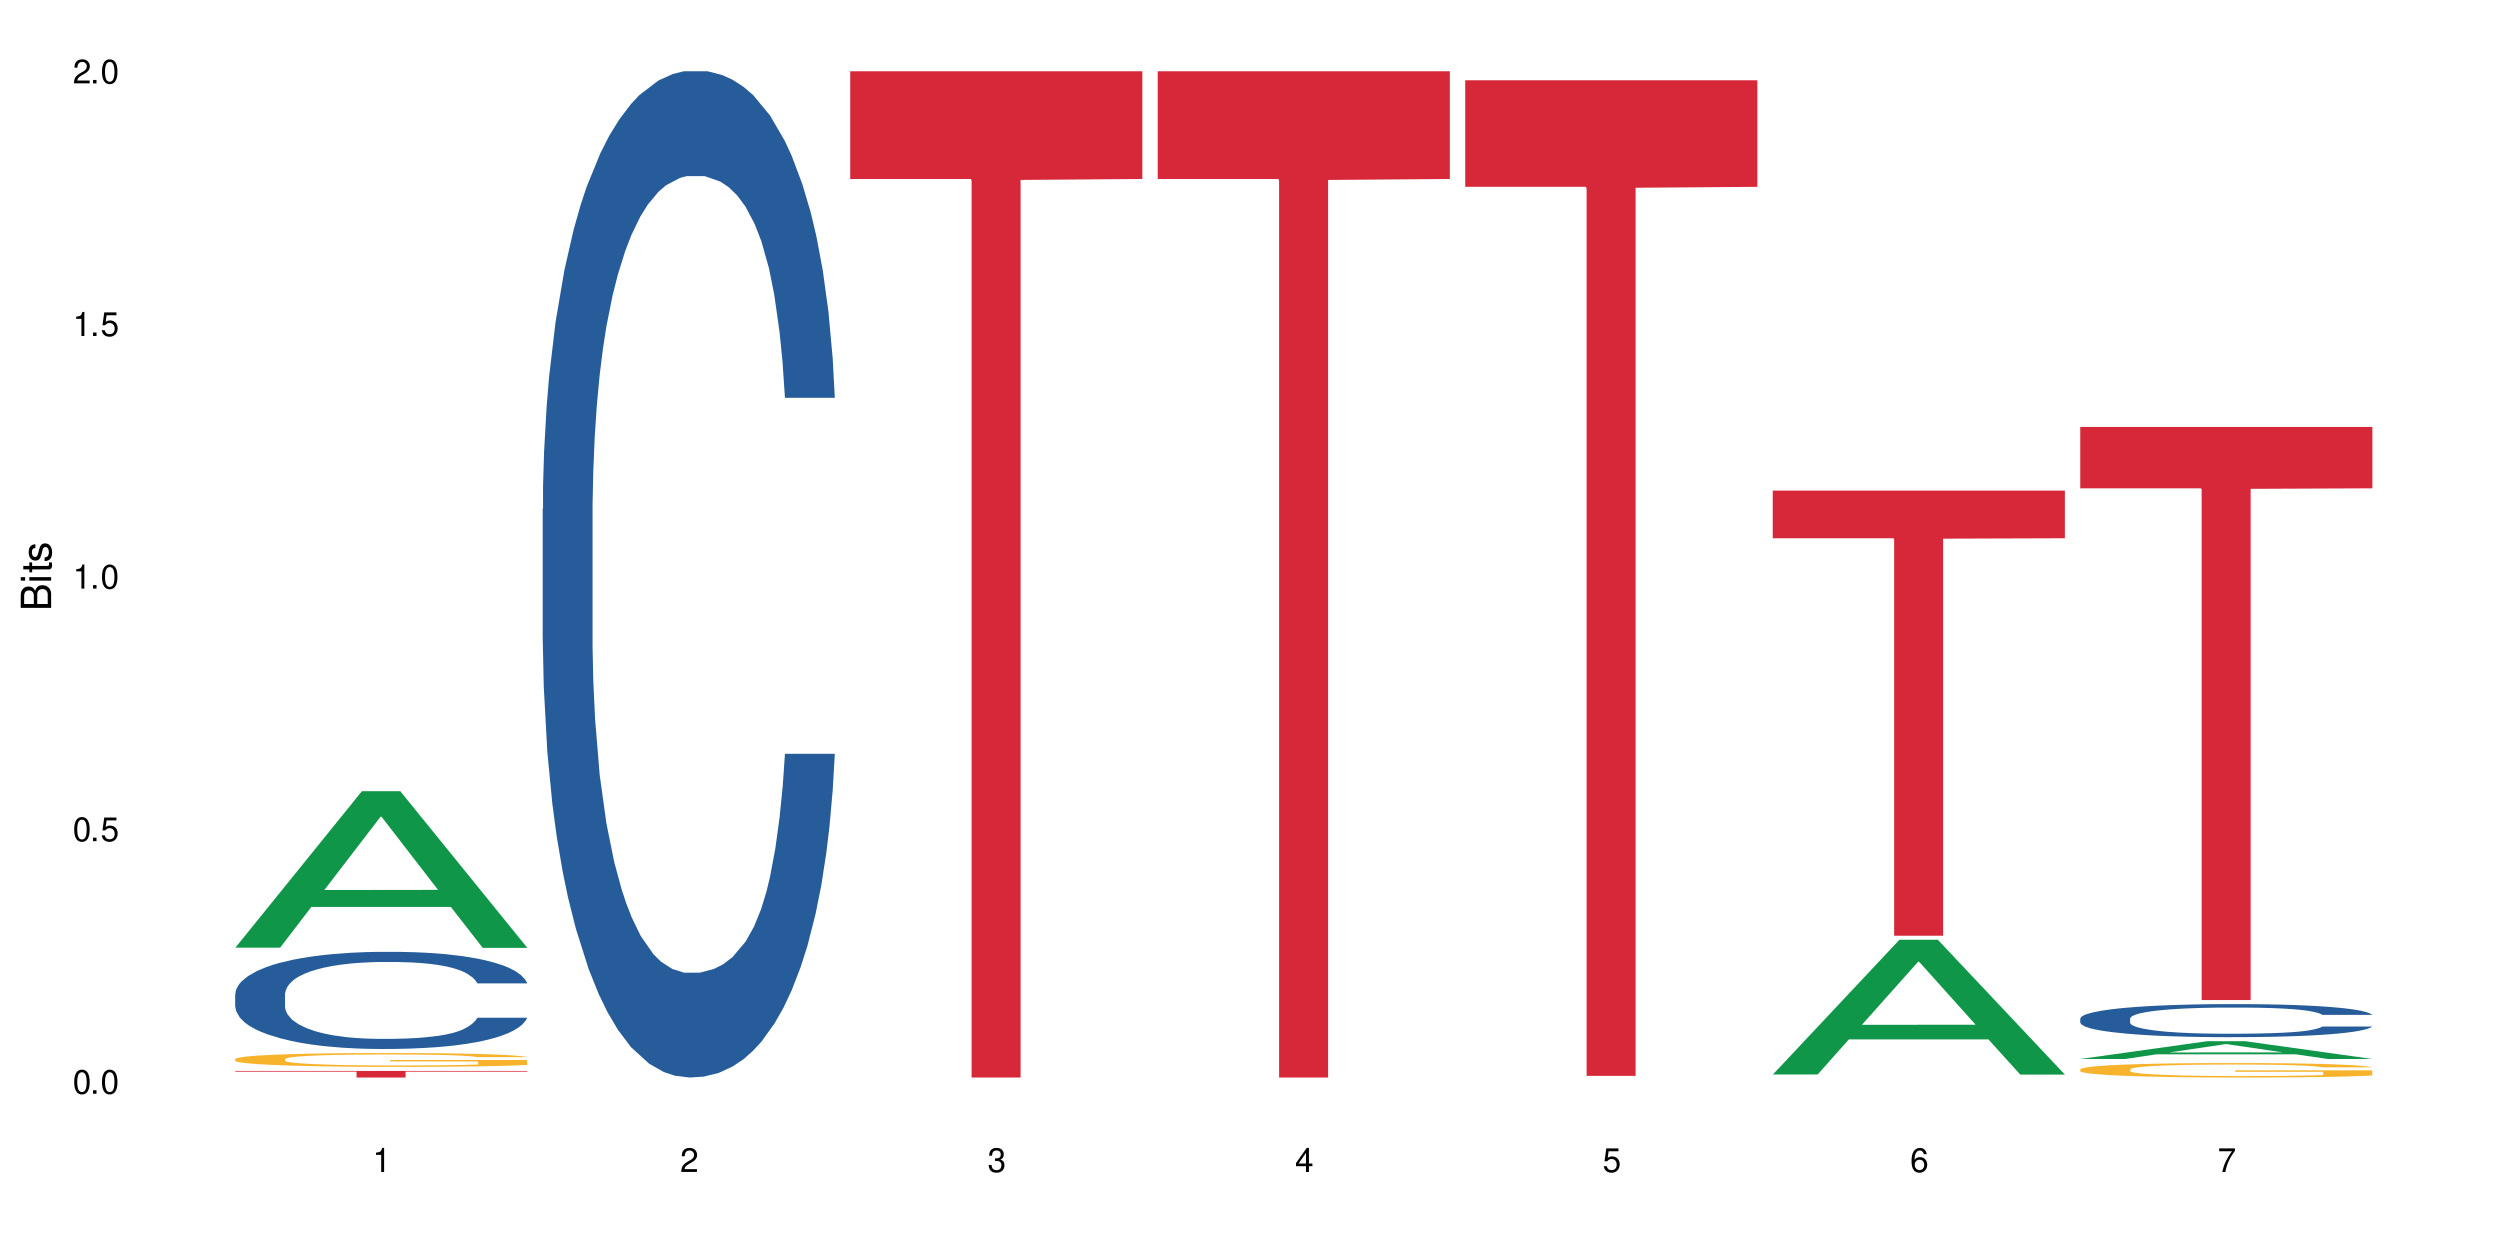 <?xml version="1.0" encoding="UTF-8"?>
<svg xmlns="http://www.w3.org/2000/svg" xmlns:xlink="http://www.w3.org/1999/xlink" width="720" height="360" viewBox="0 0 720 360">
<defs>
<g>
<g id="glyph-0-0">
</g>
<g id="glyph-0-1">
<path d="M 2.641 -6.938 C 2 -6.938 1.422 -6.656 1.078 -6.172 C 0.641 -5.562 0.406 -4.641 0.406 -3.359 C 0.406 -1.016 1.188 0.219 2.641 0.219 C 4.078 0.219 4.859 -1.016 4.859 -3.297 C 4.859 -4.641 4.656 -5.547 4.203 -6.172 C 3.844 -6.656 3.281 -6.938 2.641 -6.938 Z M 2.641 -6.188 C 3.547 -6.188 4 -5.25 4 -3.375 C 4 -1.406 3.562 -0.484 2.625 -0.484 C 1.734 -0.484 1.281 -1.438 1.281 -3.344 C 1.281 -5.25 1.734 -6.188 2.641 -6.188 Z M 2.641 -6.188 "/>
</g>
<g id="glyph-0-2">
<path d="M 1.828 -1 L 0.828 -1 L 0.828 0 L 1.828 0 Z M 1.828 -1 "/>
</g>
<g id="glyph-0-3">
<path d="M 4.562 -6.797 L 1.062 -6.797 L 0.547 -3.094 L 1.328 -3.094 C 1.719 -3.562 2.047 -3.734 2.578 -3.734 C 3.484 -3.734 4.062 -3.109 4.062 -2.094 C 4.062 -1.125 3.484 -0.531 2.578 -0.531 C 1.828 -0.531 1.375 -0.906 1.188 -1.672 L 0.328 -1.672 C 0.453 -1.109 0.547 -0.844 0.75 -0.594 C 1.125 -0.078 1.828 0.219 2.594 0.219 C 3.969 0.219 4.922 -0.781 4.922 -2.219 C 4.922 -3.562 4.031 -4.484 2.719 -4.484 C 2.25 -4.484 1.859 -4.359 1.469 -4.062 L 1.734 -5.969 L 4.562 -5.969 Z M 4.562 -6.797 "/>
</g>
<g id="glyph-0-4">
<path d="M 2.484 -4.938 L 2.484 0 L 3.328 0 L 3.328 -6.938 L 2.766 -6.938 C 2.469 -5.875 2.281 -5.734 0.984 -5.562 L 0.984 -4.938 Z M 2.484 -4.938 "/>
</g>
<g id="glyph-0-5">
<path d="M 4.859 -0.828 L 1.281 -0.828 C 1.359 -1.406 1.672 -1.781 2.5 -2.281 L 3.469 -2.828 C 4.406 -3.344 4.906 -4.062 4.906 -4.906 C 4.906 -5.484 4.672 -6.031 4.266 -6.406 C 3.859 -6.766 3.375 -6.938 2.719 -6.938 C 1.859 -6.938 1.219 -6.625 0.844 -6.031 C 0.609 -5.672 0.5 -5.234 0.484 -4.531 L 1.328 -4.531 C 1.359 -5.016 1.406 -5.281 1.531 -5.516 C 1.75 -5.938 2.188 -6.203 2.703 -6.203 C 3.469 -6.203 4.031 -5.641 4.031 -4.891 C 4.031 -4.344 3.719 -3.859 3.125 -3.516 L 2.234 -3 C 0.812 -2.172 0.406 -1.531 0.328 -0.016 L 4.859 -0.016 Z M 4.859 -0.828 "/>
</g>
<g id="glyph-0-6">
<path d="M 2.125 -3.188 L 2.578 -3.188 C 3.5 -3.188 3.984 -2.766 3.984 -1.922 C 3.984 -1.062 3.469 -0.531 2.594 -0.531 C 1.656 -0.531 1.203 -1 1.156 -2.016 L 0.312 -2.016 C 0.344 -1.453 0.438 -1.094 0.609 -0.781 C 0.953 -0.109 1.625 0.219 2.547 0.219 C 3.953 0.219 4.859 -0.625 4.859 -1.938 C 4.859 -2.828 4.516 -3.297 3.703 -3.594 C 4.344 -3.844 4.656 -4.328 4.656 -5.031 C 4.656 -6.219 3.875 -6.938 2.578 -6.938 C 1.203 -6.938 0.484 -6.172 0.453 -4.703 L 1.297 -4.703 C 1.312 -5.125 1.344 -5.359 1.453 -5.578 C 1.641 -5.969 2.062 -6.203 2.594 -6.203 C 3.344 -6.203 3.797 -5.75 3.797 -5 C 3.797 -4.516 3.609 -4.219 3.25 -4.047 C 3.016 -3.953 2.703 -3.922 2.125 -3.906 Z M 2.125 -3.188 "/>
</g>
<g id="glyph-0-7">
<path d="M 3.141 -1.672 L 3.141 0 L 3.984 0 L 3.984 -1.672 L 4.984 -1.672 L 4.984 -2.438 L 3.984 -2.438 L 3.984 -6.938 L 3.359 -6.938 L 0.266 -2.578 L 0.266 -1.672 Z M 3.141 -2.438 L 1 -2.438 L 3.141 -5.5 Z M 3.141 -2.438 "/>
</g>
<g id="glyph-0-8">
<path d="M 4.781 -5.125 C 4.609 -6.266 3.891 -6.938 2.844 -6.938 C 2.094 -6.938 1.422 -6.578 1.031 -5.953 C 0.594 -5.266 0.406 -4.422 0.406 -3.172 C 0.406 -2 0.578 -1.25 0.984 -0.641 C 1.359 -0.078 1.953 0.219 2.703 0.219 C 3.984 0.219 4.922 -0.75 4.922 -2.094 C 4.922 -3.375 4.062 -4.281 2.844 -4.281 C 2.172 -4.281 1.641 -4.031 1.281 -3.516 C 1.281 -5.234 1.828 -6.188 2.797 -6.188 C 3.391 -6.188 3.797 -5.797 3.938 -5.125 Z M 2.734 -3.531 C 3.547 -3.531 4.062 -2.953 4.062 -2.031 C 4.062 -1.156 3.484 -0.531 2.703 -0.531 C 1.922 -0.531 1.328 -1.188 1.328 -2.078 C 1.328 -2.938 1.906 -3.531 2.734 -3.531 Z M 2.734 -3.531 "/>
</g>
<g id="glyph-0-9">
<path d="M 4.984 -6.797 L 0.438 -6.797 L 0.438 -5.969 L 4.109 -5.969 C 2.5 -3.656 1.828 -2.234 1.328 0 L 2.219 0 C 2.594 -2.172 3.453 -4.047 4.984 -6.094 Z M 4.984 -6.797 "/>
</g>
<g id="glyph-1-0">
</g>
<g id="glyph-1-1">
<path d="M 0 -0.953 L 0 -4.891 C 0 -5.719 -0.234 -6.344 -0.734 -6.797 C -1.188 -7.234 -1.812 -7.469 -2.5 -7.469 C -3.547 -7.469 -4.188 -7 -4.625 -5.875 C -4.984 -6.688 -5.625 -7.094 -6.531 -7.094 C -7.172 -7.094 -7.734 -6.859 -8.141 -6.391 C -8.562 -5.922 -8.75 -5.344 -8.75 -4.5 L -8.75 -0.953 Z M -4.984 -2.062 L -7.766 -2.062 L -7.766 -4.219 C -7.766 -4.844 -7.688 -5.203 -7.453 -5.5 C -7.219 -5.812 -6.859 -5.969 -6.375 -5.969 C -5.891 -5.969 -5.531 -5.812 -5.297 -5.5 C -5.062 -5.203 -4.984 -4.844 -4.984 -4.219 Z M -0.984 -2.062 L -4 -2.062 L -4 -4.781 C -4 -5.766 -3.438 -6.359 -2.484 -6.359 C -1.547 -6.359 -0.984 -5.766 -0.984 -4.781 Z M -0.984 -2.062 "/>
</g>
<g id="glyph-1-2">
<path d="M -6.281 -1.797 L -6.281 -0.797 L 0 -0.797 L 0 -1.797 Z M -8.75 -1.797 L -8.75 -0.797 L -7.484 -0.797 L -7.484 -1.797 Z M -8.75 -1.797 "/>
</g>
<g id="glyph-1-3">
<path d="M -6.281 -3.047 L -6.281 -2.016 L -8.016 -2.016 L -8.016 -1.016 L -6.281 -1.016 L -6.281 -0.172 L -5.469 -0.172 L -5.469 -1.016 L -0.719 -1.016 C -0.078 -1.016 0.281 -1.453 0.281 -2.234 C 0.281 -2.5 0.25 -2.719 0.188 -3.047 L -0.641 -3.047 C -0.609 -2.906 -0.594 -2.766 -0.594 -2.562 C -0.594 -2.141 -0.719 -2.016 -1.156 -2.016 L -5.469 -2.016 L -5.469 -3.047 Z M -6.281 -3.047 "/>
</g>
<g id="glyph-1-4">
<path d="M -4.531 -5.25 C -5.766 -5.25 -6.469 -4.422 -6.469 -2.969 C -6.469 -1.516 -5.719 -0.562 -4.547 -0.562 C -3.562 -0.562 -3.094 -1.062 -2.734 -2.562 L -2.516 -3.484 C -2.344 -4.188 -2.094 -4.469 -1.641 -4.469 C -1.047 -4.469 -0.641 -3.875 -0.641 -3 C -0.641 -2.453 -0.797 -2 -1.062 -1.75 C -1.25 -1.594 -1.422 -1.531 -1.875 -1.469 L -1.875 -0.406 C -0.422 -0.453 0.281 -1.266 0.281 -2.922 C 0.281 -4.5 -0.5 -5.516 -1.719 -5.516 C -2.656 -5.516 -3.172 -4.984 -3.469 -3.734 L -3.703 -2.766 C -3.891 -1.953 -4.156 -1.609 -4.594 -1.609 C -5.188 -1.609 -5.547 -2.125 -5.547 -2.938 C -5.547 -3.75 -5.203 -4.172 -4.531 -4.203 Z M -4.531 -5.25 "/>
</g>
</g>
</defs>
<rect x="-72" y="-36" width="864" height="432" fill="rgb(100%, 100%, 100%)" fill-opacity="1"/>
<path fill-rule="nonzero" fill="rgb(6.275%, 58.824%, 28.235%)" fill-opacity="1" d="M 67.73 272.934 L 67.82 272.891 L 104.227 227.863 L 115.281 227.863 L 151.867 272.977 L 139.012 272.977 L 129.844 261.199 L 89.664 261.199 L 80.676 272.934 L 67.73 272.934 L 93.527 256.328 L 126.156 256.285 L 109.887 235.234 L 109.707 235.191 L 109.527 235.316 L 93.438 256.285 L 93.527 256.328 Z M 67.73 272.934 "/>
<path fill-rule="nonzero" fill="rgb(14.51%, 36.078%, 60%)" fill-opacity="1" d="M 67.73 286.309 L 67.832 286.285 L 67.832 285.668 L 68.141 284.699 L 68.859 283.473 L 69.578 282.629 L 71.426 281.121 L 73.988 279.66 L 76.656 278.539 L 78.605 277.871 L 80.352 277.359 L 84.352 276.414 L 86.918 275.93 L 89.688 275.496 L 93.074 275.059 L 95.535 274.805 L 101.078 274.395 L 105.18 274.215 L 108.363 274.141 L 115.238 274.141 L 119.34 274.242 L 122.316 274.371 L 125.598 274.574 L 128.371 274.805 L 133.191 275.367 L 137.5 276.082 L 139.449 276.492 L 142.527 277.285 L 144.891 278.051 L 146.531 278.715 L 148.379 279.66 L 150.02 280.812 L 151.25 282.117 L 151.867 283.215 L 137.5 283.215 L 136.785 282.191 L 135.961 281.402 L 134.422 280.352 L 132.883 279.609 L 130.73 278.871 L 128.781 278.383 L 126.113 277.898 L 123.754 277.59 L 121.289 277.359 L 118.93 277.207 L 114.414 277.055 L 109.184 277.055 L 107.234 277.105 L 103.23 277.309 L 101.078 277.488 L 98 277.848 L 95.844 278.18 L 93.281 278.691 L 91.535 279.125 L 89.379 279.789 L 87.84 280.379 L 86.098 281.223 L 85.07 281.859 L 84.148 282.578 L 83.328 283.422 L 82.711 284.316 L 82.301 285.262 L 82.094 286.18 L 82.094 290.145 L 82.301 291.062 L 82.812 292.137 L 84.148 293.699 L 86.098 295.051 L 88.355 296.125 L 90.508 296.895 L 91.742 297.25 L 93.383 297.66 L 95.945 298.172 L 99.641 298.684 L 101.797 298.887 L 105.078 299.09 L 108.465 299.195 L 112.98 299.195 L 116.98 299.09 L 119.648 298.965 L 122.418 298.758 L 126.215 298.324 L 128.574 297.914 L 130.629 297.43 L 132.168 296.945 L 133.191 296.535 L 134.73 295.742 L 135.961 294.875 L 136.887 293.98 L 137.5 293.109 L 151.867 293.109 L 151.25 294.133 L 150.328 295.129 L 149.402 295.871 L 147.969 296.766 L 146.324 297.559 L 143.965 298.453 L 142.016 299.039 L 139.449 299.68 L 137.09 300.164 L 134.527 300.602 L 130.73 301.113 L 128.266 301.367 L 125.598 301.598 L 122.418 301.801 L 118.418 301.98 L 114.109 302.082 L 110.105 302.109 L 105.797 302.059 L 102.617 301.953 L 98.41 301.727 L 93.176 301.266 L 89.379 300.777 L 86.406 300.293 L 83.84 299.781 L 80.969 299.09 L 77.273 297.969 L 75.016 297.098 L 73.477 296.383 L 71.734 295.383 L 70.5 294.488 L 69.066 293.059 L 68.039 291.242 L 67.73 289.836 Z M 67.73 286.309 "/>
<path fill-rule="nonzero" fill="rgb(96.863%, 70.196%, 16.863%)" fill-opacity="1" d="M 67.73 304.984 L 67.832 304.98 L 67.832 304.906 L 68.242 304.742 L 69.27 304.516 L 70.605 304.328 L 72.039 304.184 L 72.965 304.109 L 74.504 304 L 75.836 303.918 L 79.223 303.754 L 83.531 303.602 L 85.891 303.535 L 88.559 303.473 L 92.355 303.402 L 94.102 303.379 L 99.438 303.32 L 105.488 303.285 L 112.16 303.273 L 115.238 303.277 L 119.441 303.289 L 125.188 303.332 L 128.473 303.367 L 131.039 303.402 L 133.707 303.449 L 136.988 303.523 L 140.066 303.613 L 142.527 303.699 L 144.992 303.809 L 147.043 303.926 L 148.789 304.055 L 150.328 304.207 L 151.25 304.332 L 151.867 304.461 L 137.605 304.461 L 136.785 304.332 L 135.859 304.234 L 134.32 304.113 L 132.781 304.027 L 131.242 303.957 L 128.371 303.863 L 125.906 303.805 L 122.828 303.754 L 119.855 303.723 L 116.469 303.699 L 114.414 303.691 L 108.977 303.691 L 104.055 303.719 L 101.18 303.746 L 99.129 303.777 L 96.254 303.832 L 94.512 303.875 L 93.484 303.902 L 90.406 304.016 L 88.355 304.117 L 87.227 304.188 L 85.789 304.297 L 84.762 304.395 L 83.633 304.543 L 83.02 304.652 L 82.199 304.898 L 82.094 305.555 L 82.402 305.695 L 83.02 305.844 L 83.84 305.977 L 85.07 306.113 L 86.301 306.219 L 88.457 306.363 L 90.305 306.457 L 91.742 306.52 L 94.512 306.617 L 95.641 306.648 L 98.309 306.715 L 101.078 306.766 L 104.465 306.809 L 107.027 306.832 L 111.133 306.852 L 116.363 306.852 L 122.52 306.828 L 126.422 306.801 L 129.09 306.77 L 130.832 306.746 L 132.988 306.703 L 134.527 306.668 L 135.961 306.629 L 137.707 306.566 L 137.707 305.695 L 112.363 305.691 L 112.363 305.281 L 151.762 305.277 L 151.867 306.703 L 149.711 306.801 L 147.043 306.898 L 144.48 306.969 L 141.812 307.031 L 138.016 307.102 L 134.938 307.145 L 130.215 307.195 L 125.906 307.23 L 121.395 307.25 L 117.391 307.262 L 112.672 307.266 L 108.465 307.258 L 103.949 307.238 L 100.359 307.207 L 97.074 307.172 L 93.793 307.125 L 89.688 307.047 L 87.02 306.984 L 84.25 306.91 L 81.48 306.816 L 79.016 306.719 L 77.375 306.641 L 75.734 306.555 L 73.988 306.445 L 72.348 306.32 L 71.117 306.207 L 69.988 306.082 L 69.168 305.961 L 68.348 305.797 L 67.938 305.664 L 67.73 305.551 Z M 67.73 304.984 "/>
<path fill-rule="nonzero" fill="rgb(83.922%, 15.686%, 22.353%)" fill-opacity="1" d="M 67.73 308.43 L 151.867 308.43 L 151.867 308.633 L 116.801 308.637 L 116.801 310.332 L 102.695 310.332 L 102.695 308.637 L 102.488 308.633 L 67.73 308.633 Z M 67.73 308.43 "/>
<path fill-rule="nonzero" fill="rgb(14.51%, 36.078%, 60%)" fill-opacity="1" d="M 156.293 146.621 L 156.398 146.355 L 156.398 140 L 156.703 129.934 L 157.422 117.215 L 158.141 108.477 L 159.988 92.844 L 162.555 77.746 L 165.223 66.09 L 167.172 59.203 L 168.914 53.902 L 172.918 44.102 L 175.48 39.07 L 178.25 34.566 L 181.637 30.062 L 184.102 27.414 L 189.641 23.176 L 193.746 21.32 L 196.926 20.527 L 203.801 20.527 L 207.902 21.586 L 210.879 22.91 L 214.164 25.031 L 216.934 27.414 L 221.754 33.242 L 226.066 40.66 L 228.016 44.898 L 231.094 53.109 L 233.453 61.055 L 235.094 67.945 L 236.941 77.746 L 238.582 89.668 L 239.812 103.176 L 240.43 114.566 L 226.066 114.566 L 225.348 103.973 L 224.527 95.758 L 222.988 84.898 L 221.449 77.215 L 219.293 69.535 L 217.344 64.5 L 214.676 59.469 L 212.316 56.289 L 209.855 53.902 L 207.492 52.316 L 202.98 50.727 L 197.746 50.727 L 195.797 51.254 L 191.797 53.375 L 189.641 55.23 L 186.562 58.938 L 184.406 62.383 L 181.844 67.68 L 180.098 72.184 L 177.945 79.07 L 176.406 85.164 L 174.66 93.906 L 173.633 100.527 L 172.711 107.945 L 171.891 116.688 L 171.273 125.957 L 170.863 135.762 L 170.66 145.297 L 170.66 186.355 L 170.863 195.895 L 171.379 207.02 L 172.711 223.18 L 174.66 237.219 L 176.918 248.344 L 179.074 256.293 L 180.305 260 L 181.945 264.238 L 184.512 269.535 L 188.203 274.836 L 190.359 276.953 L 193.641 279.074 L 197.027 280.133 L 201.543 280.133 L 205.543 279.074 L 208.211 277.75 L 210.98 275.629 L 214.777 271.125 L 217.137 266.887 L 219.191 261.855 L 220.73 256.82 L 221.754 252.582 L 223.293 244.371 L 224.527 235.363 L 225.449 226.094 L 226.066 217.086 L 240.43 217.086 L 239.812 227.684 L 238.891 238.012 L 237.969 245.695 L 236.531 254.969 L 234.891 263.18 L 232.527 272.449 L 230.578 278.543 L 228.016 285.168 L 225.656 290.199 L 223.09 294.703 L 219.293 300 L 216.832 302.648 L 214.164 305.035 L 210.98 307.152 L 206.98 309.008 L 202.672 310.066 L 198.668 310.332 L 194.359 309.801 L 191.18 308.742 L 186.973 306.359 L 181.738 301.59 L 177.945 296.559 L 174.969 291.523 L 172.402 286.227 L 169.531 279.074 L 165.836 267.418 L 163.578 258.41 L 162.039 250.992 L 160.297 240.664 L 159.066 231.391 L 157.629 216.555 L 156.602 197.746 L 156.293 183.18 Z M 156.293 146.621 "/>
<path fill-rule="nonzero" fill="rgb(83.922%, 15.686%, 22.353%)" fill-opacity="1" d="M 244.859 20.527 L 328.992 20.527 L 328.992 51.547 L 293.93 51.82 L 293.93 310.332 L 279.82 310.332 L 279.82 52.094 L 279.617 51.547 L 244.859 51.547 Z M 244.859 20.527 "/>
<path fill-rule="nonzero" fill="rgb(83.922%, 15.686%, 22.353%)" fill-opacity="1" d="M 333.422 20.527 L 417.555 20.527 L 417.555 51.547 L 382.492 51.82 L 382.492 310.332 L 368.383 310.332 L 368.383 52.094 L 368.18 51.547 L 333.422 51.547 Z M 333.422 20.527 "/>
<path fill-rule="nonzero" fill="rgb(83.922%, 15.686%, 22.353%)" fill-opacity="1" d="M 421.984 23.113 L 506.121 23.113 L 506.121 53.805 L 471.055 54.074 L 471.055 309.852 L 456.945 309.852 L 456.945 54.344 L 456.742 53.805 L 421.984 53.805 Z M 421.984 23.113 "/>
<path fill-rule="nonzero" fill="rgb(6.275%, 58.824%, 28.235%)" fill-opacity="1" d="M 510.547 309.445 L 510.637 309.41 L 547.043 270.648 L 558.098 270.648 L 594.684 309.48 L 581.828 309.48 L 572.66 299.344 L 532.48 299.344 L 523.492 309.445 L 510.547 309.445 L 536.348 295.152 L 568.977 295.113 L 552.707 276.992 L 552.527 276.957 L 552.348 277.066 L 536.258 295.113 L 536.348 295.152 Z M 510.547 309.445 "/>
<path fill-rule="nonzero" fill="rgb(83.922%, 15.686%, 22.353%)" fill-opacity="1" d="M 510.547 141.293 L 594.684 141.293 L 594.684 155.016 L 559.617 155.137 L 559.617 269.484 L 545.512 269.484 L 545.512 155.258 L 545.305 155.016 L 510.547 155.016 Z M 510.547 141.293 "/>
<path fill-rule="nonzero" fill="rgb(6.275%, 58.824%, 28.235%)" fill-opacity="1" d="M 599.113 304.984 L 599.203 304.98 L 635.605 299.871 L 646.664 299.871 L 683.246 304.992 L 670.395 304.992 L 661.223 303.652 L 621.043 303.652 L 612.055 304.984 L 599.113 304.984 L 624.91 303.102 L 657.539 303.098 L 641.27 300.707 L 641.09 300.703 L 640.91 300.715 L 624.82 303.098 L 624.91 303.102 Z M 599.113 304.984 "/>
<path fill-rule="nonzero" fill="rgb(14.51%, 36.078%, 60%)" fill-opacity="1" d="M 599.113 293.328 L 599.215 293.32 L 599.215 293.109 L 599.523 292.781 L 600.238 292.363 L 600.957 292.074 L 602.805 291.562 L 605.371 291.066 L 608.039 290.684 L 609.988 290.457 L 611.73 290.281 L 615.734 289.961 L 618.297 289.797 L 621.07 289.648 L 624.453 289.5 L 626.918 289.414 L 632.457 289.273 L 636.562 289.211 L 639.742 289.188 L 646.617 289.188 L 650.723 289.223 L 653.695 289.266 L 656.98 289.336 L 659.75 289.414 L 664.574 289.605 L 668.883 289.848 L 670.832 289.988 L 673.91 290.258 L 676.27 290.52 L 677.91 290.746 L 679.758 291.066 L 681.398 291.457 L 682.633 291.902 L 683.246 292.277 L 668.883 292.277 L 668.164 291.926 L 667.344 291.656 L 665.805 291.301 L 664.266 291.047 L 662.109 290.797 L 660.16 290.633 L 657.492 290.465 L 655.133 290.359 L 652.672 290.281 L 650.312 290.23 L 645.797 290.18 L 640.562 290.18 L 638.613 290.195 L 634.613 290.266 L 632.457 290.328 L 629.379 290.449 L 627.227 290.562 L 624.66 290.734 L 622.914 290.883 L 620.762 291.109 L 619.223 291.309 L 617.477 291.598 L 616.453 291.816 L 615.527 292.059 L 614.707 292.344 L 614.09 292.648 L 613.68 292.973 L 613.477 293.285 L 613.477 294.633 L 613.68 294.945 L 614.195 295.312 L 615.527 295.844 L 617.477 296.305 L 619.734 296.672 L 621.891 296.93 L 623.121 297.055 L 624.762 297.191 L 627.328 297.367 L 631.02 297.539 L 633.176 297.609 L 636.461 297.68 L 639.844 297.715 L 644.359 297.715 L 648.359 297.68 L 651.027 297.637 L 653.801 297.566 L 657.594 297.418 L 659.957 297.277 L 662.008 297.113 L 663.547 296.949 L 664.574 296.809 L 666.113 296.539 L 667.344 296.242 L 668.266 295.938 L 668.883 295.645 L 683.246 295.645 L 682.633 295.992 L 681.707 296.332 L 680.785 296.582 L 679.348 296.887 L 677.707 297.156 L 675.348 297.461 L 673.398 297.66 L 670.832 297.879 L 668.473 298.043 L 665.906 298.191 L 662.109 298.367 L 659.648 298.453 L 656.98 298.531 L 653.801 298.602 L 649.797 298.664 L 645.488 298.699 L 641.488 298.707 L 637.176 298.688 L 633.996 298.652 L 629.789 298.574 L 624.559 298.418 L 620.762 298.254 L 617.785 298.09 L 615.219 297.914 L 612.348 297.68 L 608.652 297.297 L 606.395 297 L 604.855 296.758 L 603.113 296.418 L 601.883 296.113 L 600.445 295.625 L 599.418 295.008 L 599.113 294.531 Z M 599.113 293.328 "/>
<path fill-rule="nonzero" fill="rgb(96.863%, 70.196%, 16.863%)" fill-opacity="1" d="M 599.113 307.945 L 599.215 307.941 L 599.215 307.863 L 599.625 307.691 L 600.652 307.457 L 601.984 307.262 L 603.422 307.109 L 604.344 307.027 L 605.883 306.914 L 607.219 306.828 L 610.602 306.656 L 614.914 306.496 L 617.273 306.43 L 619.941 306.363 L 623.738 306.293 L 625.48 306.266 L 630.816 306.203 L 636.871 306.164 L 643.539 306.156 L 646.617 306.16 L 650.824 306.172 L 656.57 306.215 L 659.852 306.254 L 662.418 306.293 L 665.086 306.34 L 668.367 306.418 L 671.445 306.508 L 673.91 306.602 L 676.371 306.715 L 678.426 306.836 L 680.168 306.973 L 681.707 307.133 L 682.633 307.266 L 683.246 307.398 L 668.984 307.398 L 668.164 307.266 L 667.242 307.16 L 665.703 307.035 L 664.164 306.945 L 662.625 306.871 L 659.75 306.773 L 657.289 306.711 L 654.211 306.656 L 651.234 306.625 L 647.848 306.602 L 645.797 306.594 L 640.359 306.594 L 635.434 306.621 L 632.559 306.652 L 630.508 306.68 L 627.637 306.738 L 625.891 306.785 L 624.863 306.816 L 621.785 306.934 L 619.734 307.039 L 618.605 307.113 L 617.168 307.227 L 616.145 307.328 L 615.016 307.48 L 614.398 307.598 L 613.578 307.855 L 613.477 308.543 L 613.785 308.688 L 614.398 308.844 L 615.219 308.98 L 616.453 309.125 L 617.684 309.238 L 619.836 309.387 L 621.684 309.484 L 623.121 309.551 L 625.891 309.652 L 627.02 309.688 L 629.688 309.758 L 632.457 309.809 L 635.844 309.855 L 638.41 309.879 L 642.512 309.898 L 647.746 309.898 L 653.902 309.875 L 657.801 309.844 L 660.469 309.812 L 662.211 309.785 L 664.367 309.746 L 665.906 309.707 L 667.344 309.664 L 669.086 309.602 L 669.086 308.688 L 643.742 308.684 L 643.742 308.258 L 683.145 308.254 L 683.246 309.746 L 681.094 309.848 L 678.426 309.945 L 675.859 310.023 L 673.191 310.09 L 669.395 310.16 L 666.316 310.207 L 661.598 310.262 L 657.289 310.293 L 652.773 310.316 L 648.773 310.328 L 644.051 310.332 L 639.844 310.324 L 635.332 310.301 L 631.738 310.27 L 628.457 310.234 L 625.172 310.184 L 621.07 310.102 L 618.402 310.039 L 615.629 309.957 L 612.859 309.863 L 610.398 309.762 L 608.758 309.68 L 607.113 309.59 L 605.371 309.473 L 603.73 309.344 L 602.496 309.227 L 601.367 309.094 L 600.547 308.965 L 599.727 308.793 L 599.316 308.656 L 599.113 308.539 Z M 599.113 307.945 "/>
<path fill-rule="nonzero" fill="rgb(83.922%, 15.686%, 22.353%)" fill-opacity="1" d="M 599.113 122.965 L 683.246 122.965 L 683.246 140.633 L 648.184 140.785 L 648.184 288.023 L 634.074 288.023 L 634.074 140.941 L 633.871 140.633 L 599.113 140.633 Z M 599.113 122.965 "/>
<g fill="rgb(0%, 0%, 0%)" fill-opacity="1">
<use xlink:href="#glyph-0-1" x="20.965" y="314.993"/>
<use xlink:href="#glyph-0-2" x="25.965" y="314.993"/>
<use xlink:href="#glyph-0-1" x="28.965" y="314.993"/>
</g>
<g fill="rgb(0%, 0%, 0%)" fill-opacity="1">
<use xlink:href="#glyph-0-1" x="20.965" y="242.251"/>
<use xlink:href="#glyph-0-2" x="25.965" y="242.251"/>
<use xlink:href="#glyph-0-3" x="28.965" y="242.251"/>
</g>
<g fill="rgb(0%, 0%, 0%)" fill-opacity="1">
<use xlink:href="#glyph-0-4" x="20.965" y="169.509"/>
<use xlink:href="#glyph-0-2" x="25.965" y="169.509"/>
<use xlink:href="#glyph-0-1" x="28.965" y="169.509"/>
</g>
<g fill="rgb(0%, 0%, 0%)" fill-opacity="1">
<use xlink:href="#glyph-0-4" x="20.965" y="96.767"/>
<use xlink:href="#glyph-0-2" x="25.965" y="96.767"/>
<use xlink:href="#glyph-0-3" x="28.965" y="96.767"/>
</g>
<g fill="rgb(0%, 0%, 0%)" fill-opacity="1">
<use xlink:href="#glyph-0-5" x="20.965" y="24.024"/>
<use xlink:href="#glyph-0-2" x="25.965" y="24.024"/>
<use xlink:href="#glyph-0-1" x="28.965" y="24.024"/>
</g>
<g fill="rgb(0%, 0%, 0%)" fill-opacity="1">
<use xlink:href="#glyph-0-4" x="107.297" y="337.532"/>
</g>
<g fill="rgb(0%, 0%, 0%)" fill-opacity="1">
<use xlink:href="#glyph-0-5" x="195.863" y="337.532"/>
</g>
<g fill="rgb(0%, 0%, 0%)" fill-opacity="1">
<use xlink:href="#glyph-0-6" x="284.426" y="337.532"/>
</g>
<g fill="rgb(0%, 0%, 0%)" fill-opacity="1">
<use xlink:href="#glyph-0-7" x="372.988" y="337.532"/>
</g>
<g fill="rgb(0%, 0%, 0%)" fill-opacity="1">
<use xlink:href="#glyph-0-3" x="461.551" y="337.532"/>
</g>
<g fill="rgb(0%, 0%, 0%)" fill-opacity="1">
<use xlink:href="#glyph-0-8" x="550.117" y="337.532"/>
</g>
<g fill="rgb(0%, 0%, 0%)" fill-opacity="1">
<use xlink:href="#glyph-0-9" x="638.68" y="337.532"/>
</g>
<g fill="rgb(0%, 0%, 0%)" fill-opacity="1">
<use xlink:href="#glyph-1-1" x="14.725" y="176.012"/>
<use xlink:href="#glyph-1-2" x="14.725" y="168.012"/>
<use xlink:href="#glyph-1-3" x="14.725" y="165.012"/>
<use xlink:href="#glyph-1-4" x="14.725" y="162.012"/>
</g>
</svg>
